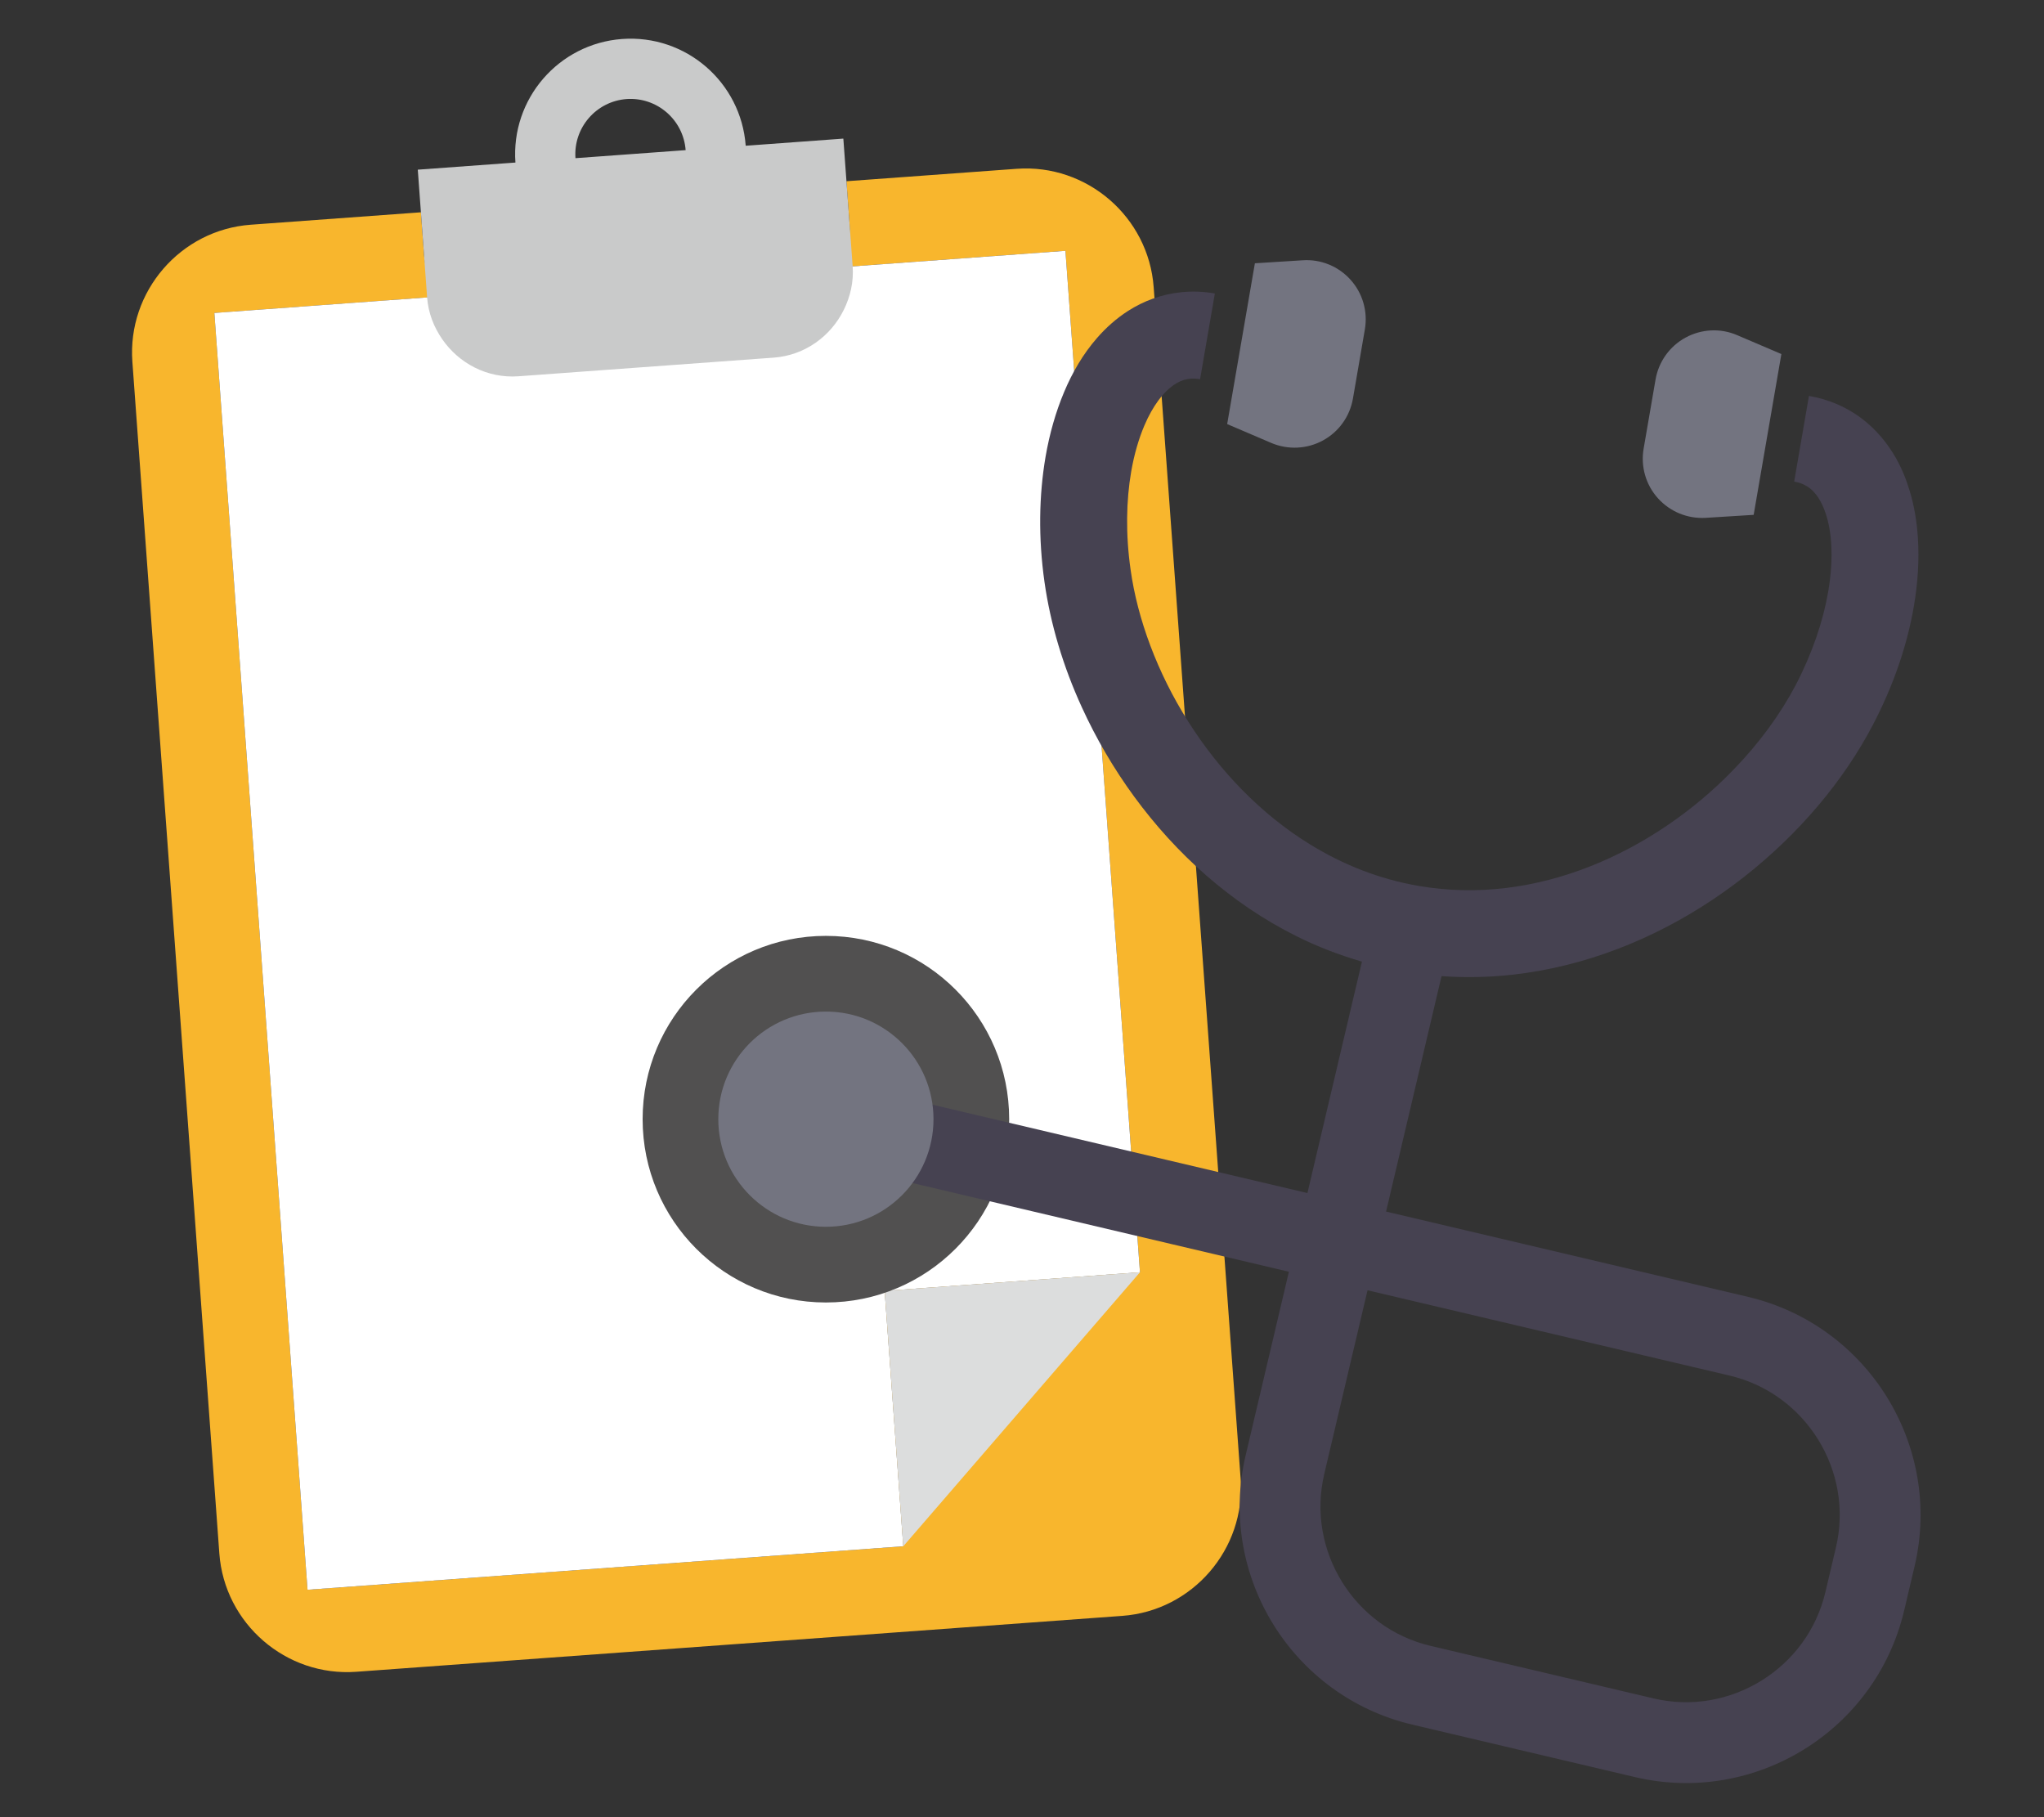 <?xml version="1.0" encoding="utf-8"?>
<!-- Generator: Adobe Illustrator 22.0.1, SVG Export Plug-In . SVG Version: 6.00 Build 0)  -->
<svg version="1.1" xmlns="http://www.w3.org/2000/svg" xmlns:xlink="http://www.w3.org/1999/xlink" x="0px" y="0px" width="180px"
	 height="160px" viewBox="0 0 180 160" style="enable-background:new 0 0 180 160;" xml:space="preserve">
<rect x="0" y="0" width="180" height="160" fill="#333333" stroke="none"/>
<style type="text/css">
	.st0{display:none;}
	.st1{display:inline;fill:#333333;}
	.st2{fill:#442A18;}
	.st3{fill:#E6E6E5;}
	.st4{fill:#464251;}
	.st5{fill:#FFFFFF;}
	.st6{fill:#FBE1C2;}
	.st7{fill:#F19FBB;}
	.st8{fill:#F7F7F7;}
	.st9{fill:#737480;}
	.st10{fill:#333333;stroke:#FFFFFF;stroke-width:5;stroke-linejoin:round;stroke-miterlimit:10;}
	.st11{fill:#8DBDE6;}
	.st12{fill:#515050;}
	.st13{fill:#333333;}
	.st14{fill:#C3C1C1;}
	.st15{fill:#D1EAF9;}
	.st16{fill:#2D4EA0;}
	.st17{fill:#345DAA;}
	.st18{fill:#DFF1FC;}
	.st19{fill:#3788C0;}
	.st20{fill:#C9E7F9;}
	.st21{fill:#E8433F;}
	.st22{fill-rule:evenodd;clip-rule:evenodd;fill:#FFFFFF;stroke:#FFFFFF;stroke-width:5;stroke-miterlimit:10;}
	.st23{fill:#B6C8D3;}
	.st24{fill:#D94843;}
	.st25{fill:#086B76;}
	.st26{fill:#1BA8B9;}
	.st27{fill-rule:evenodd;clip-rule:evenodd;fill:#7DC3D4;}
	.st28{fill-rule:evenodd;clip-rule:evenodd;fill:#086B76;}
	.st29{fill-rule:evenodd;clip-rule:evenodd;fill:#1BA8B9;}
	.st30{fill-rule:evenodd;clip-rule:evenodd;fill:#FFFFFF;}
	.st31{fill:#E9A042;}
	.st32{fill:#F5CC98;}
	.st33{fill:#9FCAC8;}
	.st34{fill:#213845;}
	.st35{fill:#529A3B;}
	.st36{fill:#717071;}
	.st37{fill:#DA3B1B;}
	.st38{fill:#585857;}
	.st39{fill:#F08B5F;stroke:#FFFFFF;stroke-width:5;stroke-linejoin:round;stroke-miterlimit:10;}
	.st40{fill:#FCEBC3;}
	.st41{fill:#F7D564;}
	.st42{fill:#55A23A;}
	.st43{fill:#F08B5F;}
	.st44{fill:#ECE7E0;}
	.st45{fill:#D8D5D2;}
	.st46{fill:#1BA9C9;}
	.st47{opacity:0.4;fill:#FFFFFF;}
	.st48{fill:#B4B7B4;}
	.st49{fill:#B5B4B5;}
	.st50{opacity:0.5;fill:#147EAA;}
	.st51{opacity:0.2;fill:#FFFFFF;}
	.st52{opacity:0.3;fill:#FFFFFF;}
	.st53{fill:#BFD01E;}
	.st54{fill:#8AA730;}
	.st55{fill:#A3BA1D;}
	.st56{fill:#5C451F;}
	.st57{fill:#FBD7B7;}
	.st58{fill:#CE2B27;}
	.st59{fill:#E72F2A;}
	.st60{fill:#5E3318;}
	.st61{fill:#539B3A;}
	.st62{fill:#E72C25;}
	.st63{fill:#CCC8C4;}
	.st64{clip-path:url(#SVGID_2_);}
	.st65{fill:#DF5D49;}
	.st66{fill:#E0E7E9;}
	.st67{clip-path:url(#SVGID_4_);}
	.st68{fill:#1D8ACC;}
	.st69{fill:#EFEFEF;}
	.st70{fill:#EA5514;}
	.st71{fill:#C9CACA;}
	.st72{fill:#E83C39;}
	.st73{fill:#6B6562;}
	.st74{fill:#4297D3;}
	.st75{fill:#3E3A39;}
	.st76{fill:#625CA3;}
	.st77{fill:#3B7ABF;}
	.st78{fill:#867EB8;}
	.st79{fill:#B5B5B6;}
	.st80{fill:#7972B0;}
	.st81{fill:#BD8C77;}
	.st82{fill:#9FA0A0;}
	.st83{fill:#9FD9F6;}
	.st84{fill:#BAE3F9;}
	.st85{fill:#AAABAB;}
	.st86{fill:#D0AE9D;}
	.st87{clip-path:url(#SVGID_6_);fill:#DFF2FC;}
	.st88{clip-path:url(#SVGID_6_);fill:#E83828;}
	.st89{clip-path:url(#SVGID_6_);}
	.st90{fill:#B2E0F8;}
	.st91{fill:none;stroke:#E83817;stroke-miterlimit:10;}
	.st92{fill:#595857;}
	.st93{fill:#F8BA2D;stroke:#FFFFFF;stroke-width:5;stroke-miterlimit:10;}
	.st94{fill:#FFEA00;stroke:#FFFFFF;stroke-width:5;stroke-miterlimit:10;}
	.st95{fill:#F8BA2D;}
	.st96{fill:#FFDE00;}
	.st97{fill:#FFEA00;}
	.st98{fill:#F4D622;}
	.st99{fill:#ACBAD4;}
	.st100{fill:#D83D2E;}
	.st101{fill:#5EB4C5;}
	.st102{fill:#B8C2CA;}
	.st103{fill:#9DA5AE;}
	.st104{fill:#5F646A;}
	.st105{fill:#A8B0B8;}
	.st106{fill:#9DC4D6;}
	.st107{fill:#64A1B6;}
	.st108{fill-rule:evenodd;clip-rule:evenodd;fill:#E3E2E2;}
	.st109{fill:#A3ABB3;}
	.st110{fill:#D5635D;}
	.st111{fill:#F1BC32;}
	.st112{fill:#6DAF47;}
	.st113{fill:#DC594B;}
	.st114{fill:#8B8B8A;}
	.st115{fill:#636463;}
	.st116{fill:#9E9D9D;}
	.st117{fill:#4D4A40;}
	.st118{fill:#79C4E3;}
	.st119{fill:#E9E6D9;}
	.st120{fill:#C4BEA5;}
	.st121{fill:#54A13A;}
	.st122{fill:#036EB8;}
	.st123{fill:#F8B62D;}
	.st124{fill:#DCDDDD;}
	.st125{fill:#FFDE00;stroke:#FFFFFF;stroke-width:5;stroke-linejoin:round;stroke-miterlimit:10;}
</style>
<g id="レイヤー_19" class="st0">
</g>
<g id="レイヤー_1">
</g>
<g id="レイヤー_2">
</g>
<g id="レイヤー_3">
</g>
<g id="レイヤー_4">
</g>
<g id="レイヤー_5">
</g>
<g id="レイヤー_6">
</g>
<g id="レイヤー_7">
</g>
<g id="レイヤー_8">
</g>
<g id="レイヤー_9">
</g>
<g id="レイヤー_10">
</g>
<g id="レイヤー_11">
</g>
<g id="レイヤー_12">
</g>
<g id="レイヤー_13">
</g>
<g id="レイヤー_14">
</g>
<g id="レイヤー_15">
</g>
<g id="レイヤー_16">
</g>
<g id="レイヤー_17">
	<g>
		<path class="st123" d="M89.531,14.863L74.54,15.957l0.273,3.744c0.1,1.371-0.207,2.673-0.777,3.829l19.789-1.444l6.564,89.936
			l-22.484,1.641l1.641,22.484l-14.991,1.094l-37.473,2.735l-8.205-112.42l19.786-1.444c-0.732-1.06-1.224-2.304-1.325-3.675
			l-0.273-3.744l-14.986,1.094c-6.184,0.451-10.873,5.879-10.422,12.063l7.658,104.927c0.451,6.184,5.879,10.873,12.063,10.421
			l33.724-2.461l33.729-2.462c6.181-0.451,10.873-5.879,10.422-12.063l-7.658-104.927C101.143,19.1,95.713,14.412,89.531,14.863z"/>
		<path class="st5" d="M74.036,23.529c-1.141,2.321-3.421,4.014-6.171,4.214l-11.242,0.821l-11.242,0.821
			c-2.75,0.201-5.251-1.143-6.718-3.274l-19.786,1.444l8.205,112.42l37.473-2.735l14.991-1.094l-1.641-22.484l22.484-1.641
			l-6.564-89.936L74.036,23.529z"/>
		<polygon class="st124" points="79.546,136.146 100.389,112.021 77.905,113.662 		"/>
		<path class="st71" d="M66.771,12.752l-1.102,0.08c-0.411-5.601-5.279-9.806-10.88-9.399c-5.601,0.411-9.806,5.279-9.399,10.88
			l-1.103,0.08l-7.495,0.547l0.547,7.495l0,0.003l0.273,3.744c0.1,1.371,0.593,2.615,1.325,3.675
			c1.467,2.131,3.968,3.474,6.718,3.274l11.242-0.821l11.242-0.821c2.75-0.201,5.03-1.893,6.171-4.214
			c0.57-1.155,0.877-2.457,0.777-3.829l-0.273-3.744l0-0.003l-0.547-7.495L66.771,12.752z M55.529,13.573l-4.852,0.354
			c-0.191-2.678,1.821-5.005,4.497-5.206c2.678-0.19,5.005,1.821,5.206,4.498L55.529,13.573z"/>
	</g>
	<g>
		<circle class="st12" cx="72.731" cy="98.542" r="16.14"/>
		<g>
			<path class="st4" d="M153.95,114.19l-19.639-4.627l-12.25-2.886l4.885-20.731c3.361,0.24,6.661-0.026,9.822-0.706
				c6.304-1.347,12.044-4.281,16.863-8.064c4.809-3.784,8.719-8.418,11.302-13.356c1.815-3.468,3.015-7.005,3.601-10.406
				c0.357-2.074,0.487-4.088,0.362-6.028c-0.091-1.45-0.321-2.856-0.729-4.18c-0.301-1.008-0.699-1.977-1.213-2.885
				c-0.772-1.356-1.807-2.59-3.118-3.555c-1.299-0.963-2.868-1.624-4.536-1.906l-1.3,7.543c0.344,0.059,0.611,0.149,0.852,0.265
				c0.416,0.196,0.752,0.465,1.091,0.896c0.246,0.322,0.497,0.75,0.7,1.288c0.317,0.787,0.552,1.84,0.621,3.081
				c0.073,1.236-0.008,2.656-0.271,4.182c-0.438,2.539-1.381,5.362-2.839,8.166c-1.346,2.568-3.226,5.156-5.524,7.516
				c-3.438,3.555-7.801,6.59-12.572,8.475c-2.382,0.943-4.87,1.6-7.401,1.909c-2.536,0.308-5.123,0.272-7.733-0.179
				c-3.47-0.598-6.671-1.876-9.567-3.661c-4.343-2.667-8.007-6.515-10.726-10.821c-2.716-4.286-4.464-9.039-5.066-13.347
				c-0.448-3.126-0.388-6.102,0.049-8.64c0.267-1.55,0.68-2.937,1.17-4.083c0.366-0.862,0.791-1.602,1.213-2.175
				c0.325-0.441,0.645-0.789,0.96-1.064c0.474-0.409,0.905-0.639,1.318-0.766c0.417-0.114,0.834-0.154,1.408-0.061l1.3-7.543
				c-0.985-0.176-1.979-0.211-2.955-0.112c-1.705,0.165-3.311,0.764-4.693,1.649c-1.034,0.666-1.943,1.478-2.741,2.396
				c-1.201,1.382-2.147,2.983-2.885,4.743c-0.737,1.754-1.285,3.671-1.637,5.715c-0.58,3.402-0.641,7.141-0.091,11.011
				c0.521,3.678,1.637,7.428,3.298,11.049c2.485,5.433,6.167,10.612,10.937,14.781c2.385,2.081,5.042,3.905,7.958,5.358
				c1.822,0.912,3.754,1.653,5.763,2.238l-4.801,20.377l-41.713-9.828l-1.632,6.929l41.713,9.828l-2.886,12.247l-0.926,3.93
				c-2.478,10.573,4.091,21.191,14.661,23.694l19.639,4.627c10.571,2.477,21.188-4.091,23.691-14.658l0.926-3.93
				C171.082,127.31,164.515,116.693,153.95,114.19z M160.75,140.181c-0.794,3.366-2.88,6.089-5.638,7.799
				c-2.761,1.704-6.128,2.355-9.492,1.564l-19.639-4.627c-3.368-0.794-6.091-2.881-7.801-5.638
				c-1.704-2.761-2.355-6.129-1.563-9.495l0.926-3.93l2.886-12.247l12.25,2.886l19.639,4.627c3.364,0.794,6.086,2.88,7.796,5.637
				c1.704,2.761,2.355,6.129,1.563,9.495L160.75,140.181z"/>
			<path class="st9" d="M111.962,39.004c1.467,0.619,3.141,0.541,4.54-0.223c1.398-0.759,2.371-2.118,2.642-3.692l1.049-6.084
				c0.271-1.574-0.19-3.181-1.253-4.364c-1.062-1.189-2.612-1.829-4.204-1.725l-4.227,0.265l-2.441,14.158L111.962,39.004z"/>
			<path class="st9" d="M145.996,43.865c1.068,1.19,2.613,1.823,4.203,1.731l4.233-0.264l2.441-14.158l-3.9-1.666
				c-1.465-0.631-3.135-0.546-4.539,0.217c-1.397,0.759-2.37,2.118-2.642,3.692l-1.049,6.084
				C144.471,41.076,144.933,42.683,145.996,43.865z"/>
		</g>
		<circle class="st9" cx="72.731" cy="98.542" r="9.475"/>
	</g>
</g>
<g id="レイヤー_18">
</g>
<g id="レイヤー_20">
</g>
</svg>
